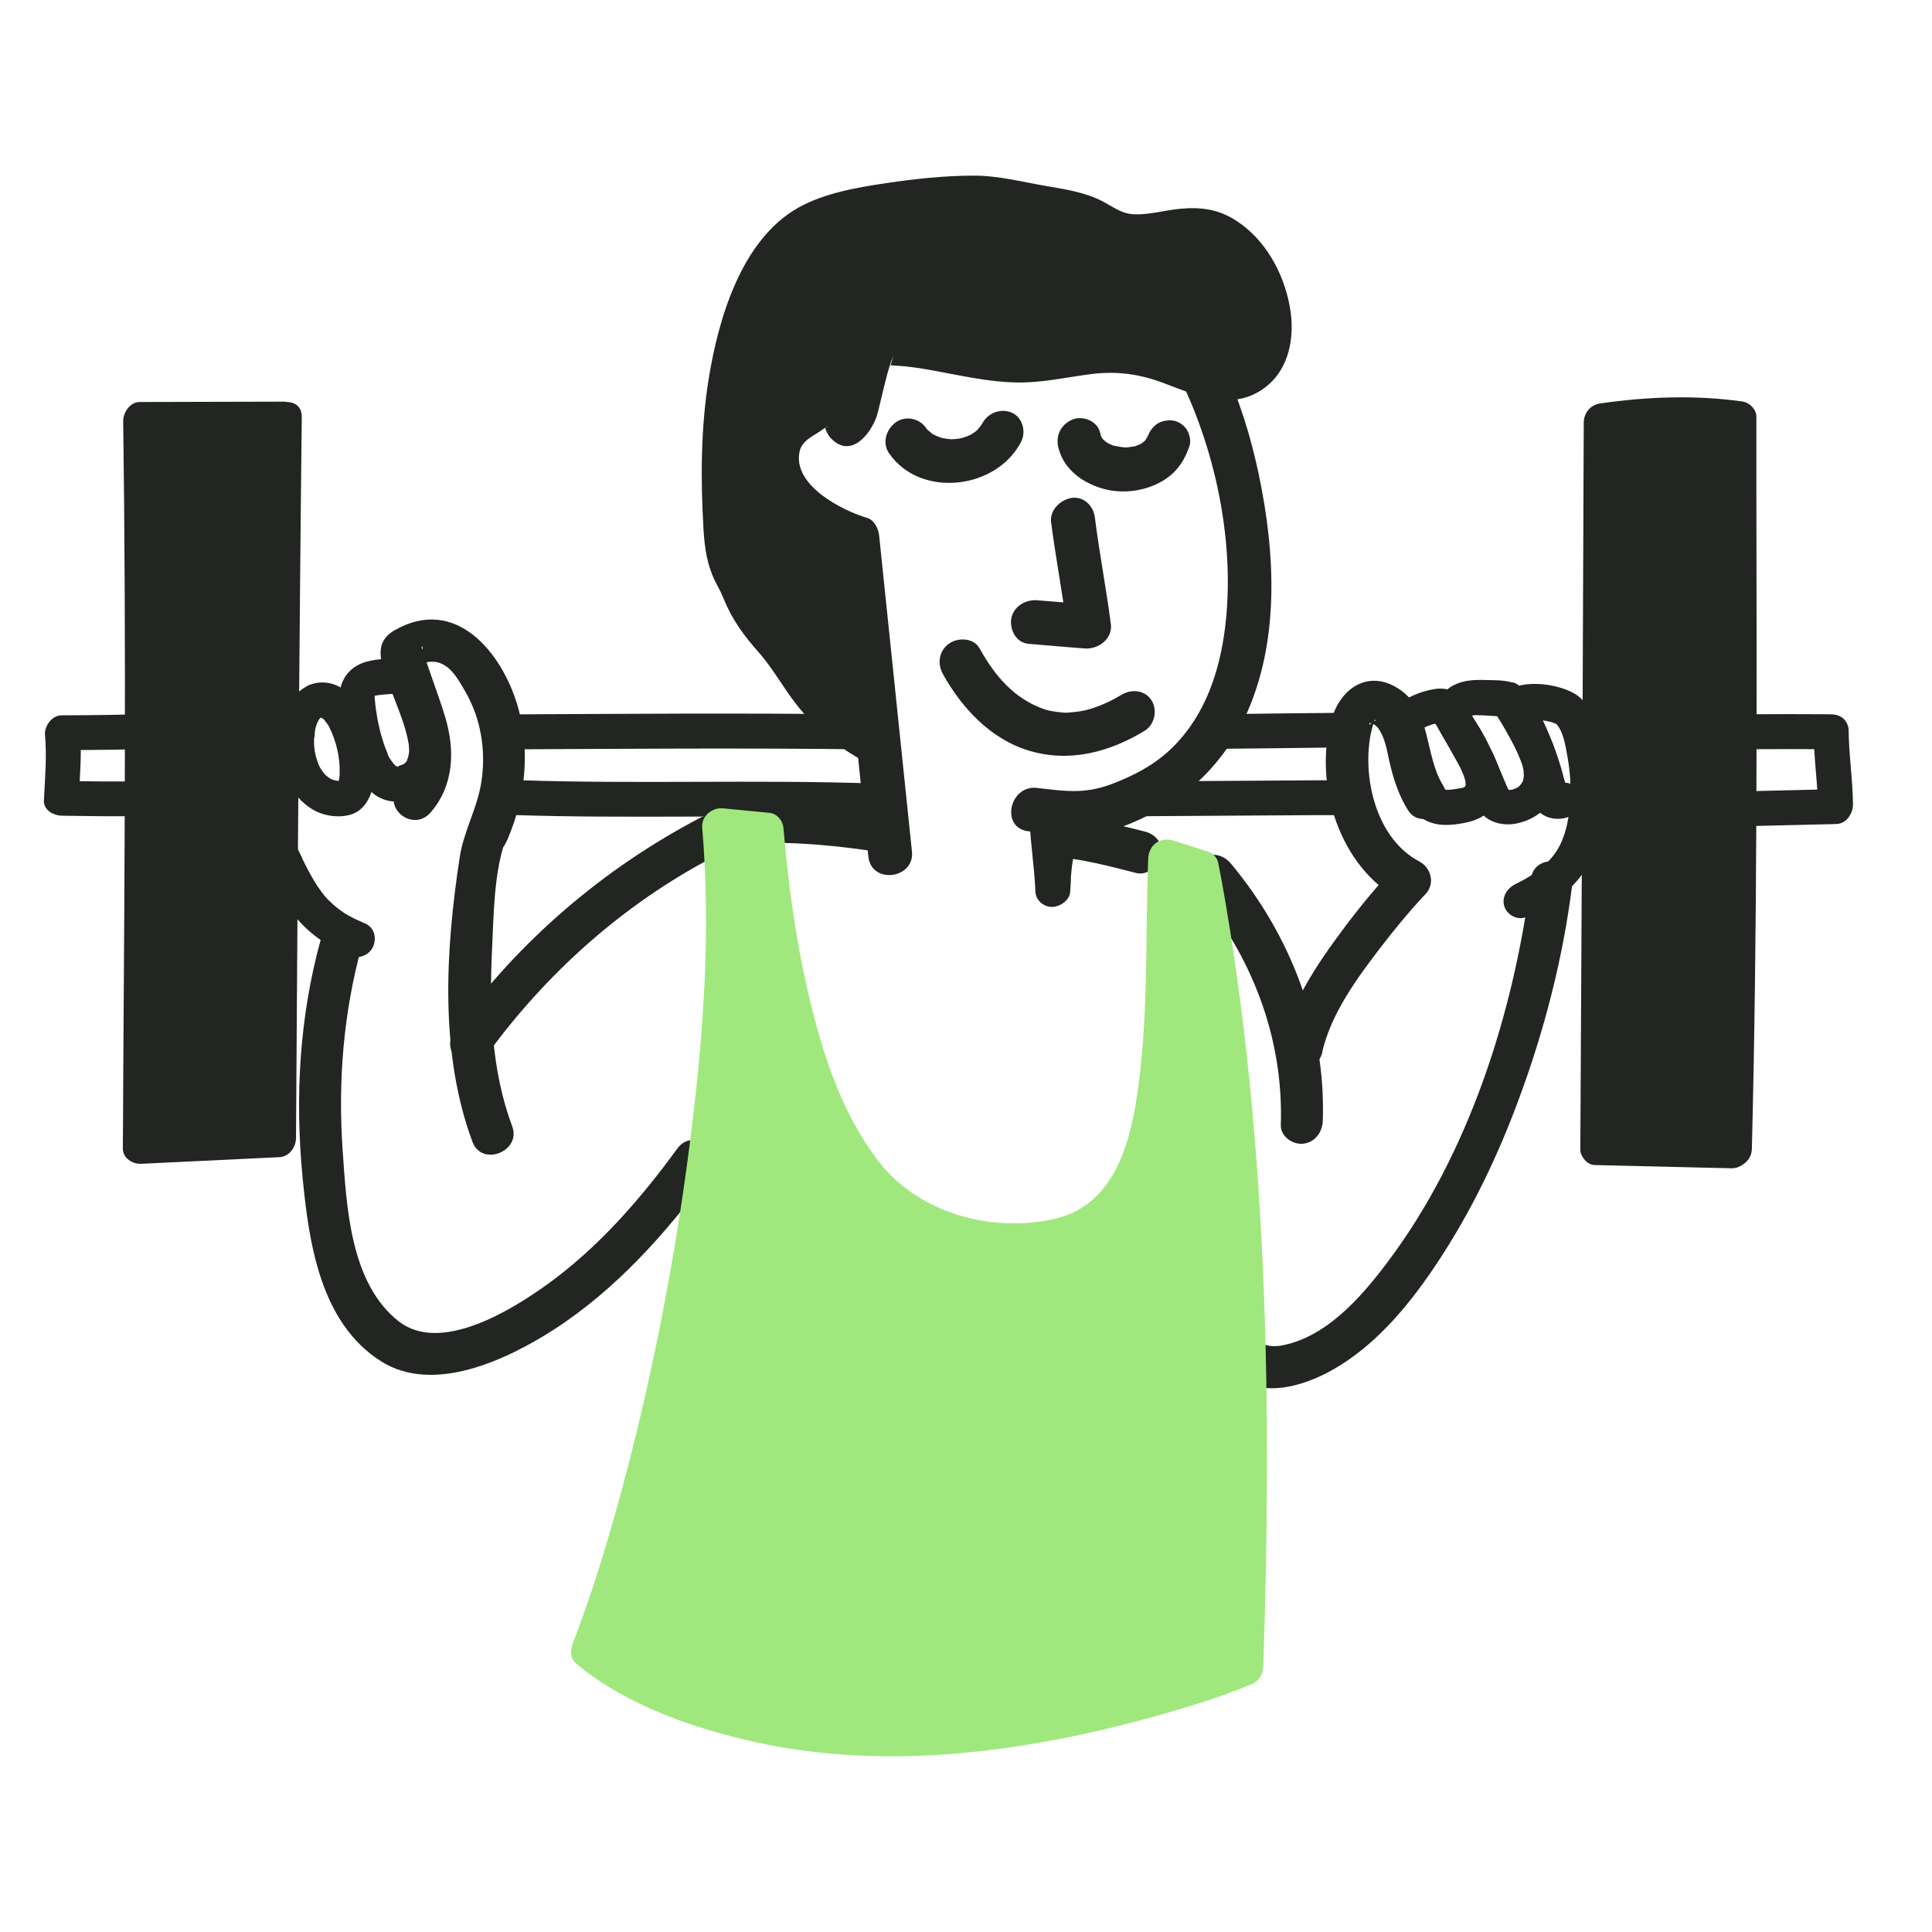 <svg width="220" height="220" viewBox="0 0 220 220" fill="none" xmlns="http://www.w3.org/2000/svg">
<g clip-path="url(#clip0_3257_45338)">
<path d="M55.417 120.154C62.189 110.827 70.971 102.969 81.211 97.601C82.36 97.009 83.181 95.845 82.729 94.498C82.36 93.376 80.862 92.518 79.713 93.131C68.694 98.907 59.131 107.112 51.826 117.174C51.087 118.195 50.985 119.664 52.031 120.542C52.996 121.338 54.658 121.195 55.397 120.154H55.417Z" fill="#222522"/>
<path d="M131.054 145.279C132.654 149.626 136.368 154.28 140.267 156.791C144.166 159.301 148.927 157.77 152.62 155.464C157.196 152.606 160.787 148.157 163.722 143.707C167.559 137.911 170.575 131.604 172.976 125.093C175.89 117.235 177.983 109.071 179.029 100.764C179.419 97.641 174.72 97.049 174.33 100.07C172.381 115.276 167.292 131.42 157.935 143.809C155.001 147.708 150.999 152.3 145.91 153.219C143.304 153.688 141.498 151.749 139.877 149.933C138.256 148.116 136.43 145.871 135.568 143.524C134.501 140.605 129.987 142.442 131.033 145.259L131.054 145.279Z" fill="#222522"/>
<path d="M36.518 107.01C34.097 115.766 33.584 124.95 34.446 133.972C35.164 141.442 36.436 150.606 43.392 155.015C49.405 158.811 57.757 154.811 63.071 151.402C70.089 146.871 75.835 140.462 80.718 133.788C82.565 131.278 78.995 128.257 77.127 130.788C72.921 136.564 68.14 142.054 62.312 146.259C58.29 149.157 50.185 154.199 45.403 150.464C39.884 146.137 39.473 137.462 39.022 131.053C38.468 123.175 39.104 115.317 41.197 107.704C42.038 104.662 37.319 104.091 36.498 107.01H36.518Z" fill="#222522"/>
<path d="M136.122 101.132C142.525 108.766 146.177 118.134 145.849 128.115C145.808 129.401 147.183 130.36 148.393 130.237C149.789 130.074 150.589 128.89 150.63 127.584C150.979 116.909 146.977 106.48 140.144 98.315C139.303 97.315 137.949 96.989 136.84 97.785C135.876 98.458 135.301 100.132 136.143 101.132H136.122Z" fill="#222522"/>
<path d="M119.234 93.212C119.378 97.417 119.747 97.09 119.891 101.295C120.219 96.539 119.953 94.947 126.068 91.6L119.234 93.212Z" fill="#222522"/>
<path d="M117.244 93.437C117.347 96.151 117.798 98.805 117.901 101.519C117.942 102.499 118.804 103.254 119.768 103.275C120.671 103.275 121.779 102.56 121.861 101.581C121.882 101.152 121.923 100.703 121.943 100.274C121.943 100.172 121.943 100.05 121.943 99.948C121.964 99.601 121.902 100.458 121.943 99.948C121.984 99.499 122.005 99.07 122.066 98.621C122.128 98.172 122.189 97.784 122.292 97.376C122.312 97.274 122.354 97.172 122.374 97.07C122.354 97.172 122.169 97.601 122.312 97.274C122.395 97.09 122.456 96.907 122.559 96.743C122.6 96.662 122.641 96.58 122.702 96.498C122.928 96.07 122.415 96.886 122.62 96.621C122.743 96.458 122.867 96.294 122.99 96.151C123.133 95.988 123.277 95.825 123.441 95.682C123.831 95.315 123.113 95.947 123.4 95.702C123.503 95.621 123.585 95.539 123.687 95.457C124.754 94.58 125.945 93.886 127.155 93.233C127.894 92.825 128.243 91.661 127.955 90.885C127.668 90.11 126.806 89.416 125.945 89.62C123.667 90.151 121.389 90.702 119.111 91.233C118.085 91.477 117.121 92.273 117.244 93.437C117.347 94.396 118.27 95.457 119.358 95.192C121.635 94.662 123.913 94.11 126.191 93.58L124.98 89.967C122.682 91.233 120.302 92.702 119.029 95.07C118.578 95.927 118.311 96.886 118.188 97.846C118.126 98.315 118.085 98.764 118.044 99.233C118.024 99.642 117.983 100.05 117.962 100.478C117.962 100.621 117.962 100.764 117.942 100.927C117.901 101.479 117.942 100.642 117.942 100.989L121.882 101.05C121.779 98.335 121.328 95.682 121.225 92.967C121.184 91.927 120.158 91.049 119.111 91.212C118.003 91.375 117.203 92.314 117.244 93.416V93.437Z" fill="#222522"/>
<path d="M88.804 95.988C89.974 95.988 91.554 96.07 92.908 96.172C94.18 96.274 95.473 96.396 96.745 96.559C98.017 96.723 99.331 96.886 100.624 97.11C101.67 97.294 102.799 96.457 102.963 95.416C103.127 94.375 102.491 93.355 101.383 93.151C97.156 92.416 92.826 92.008 88.537 92.008C87.491 92.008 86.567 93.232 86.67 94.212C86.793 95.376 87.675 95.968 88.784 95.968L88.804 95.988Z" fill="#222522"/>
<path d="M119.583 97.519C122.928 97.723 126.191 98.6 129.413 99.417C130.644 99.723 132.039 98.58 132.224 97.396C132.429 96.029 131.649 95.008 130.336 94.681C127.094 93.885 123.852 92.987 120.507 92.783C119.235 92.702 117.901 93.457 117.696 94.804C117.511 95.988 118.229 97.437 119.583 97.519Z" fill="#222522"/>
<path d="M32.373 47.717L16.019 47.758C16.388 73.25 15.977 130.543 15.977 130.543L31.716 129.787C31.716 129.787 32.045 73.026 32.373 47.717Z" fill="#222522"/>
<path d="M32.25 45.737C26.792 45.737 21.354 45.778 15.896 45.778C14.788 45.778 14.008 47.003 14.028 47.983C14.377 73.149 14.193 98.315 14.028 123.46C14.028 125.889 14.008 128.338 13.987 130.767C13.987 131.89 15.095 132.584 16.101 132.523L31.84 131.767C32.968 131.706 33.707 130.584 33.707 129.563C33.83 109.03 33.974 88.518 34.158 67.985C34.22 61.147 34.282 54.31 34.364 47.493C34.405 44.88 30.424 45.452 30.383 47.942C30.054 72.842 29.931 97.723 29.767 122.624C29.767 125.093 29.747 127.563 29.726 130.033L31.593 127.828C26.34 128.073 21.108 128.339 15.855 128.583L17.968 130.339C18.112 109.54 18.194 88.742 18.153 67.944C18.153 61.147 18.112 54.35 18.009 47.554L16.142 49.758C21.6 49.758 27.038 49.717 32.496 49.717C35.02 49.717 34.856 45.737 32.25 45.737Z" fill="#222522"/>
<path d="M197.498 131.053L181.923 130.686C182.128 99.988 182.313 47.901 182.313 47.901C187.135 47.166 193.168 46.941 197.99 47.676C197.99 47.676 198.175 104.478 197.498 131.032V131.053Z" fill="#222522"/>
<path d="M197.888 129.073C192.696 128.951 187.504 128.829 182.313 128.706L183.913 130.461C184.078 105.152 184.18 79.823 184.283 54.514C184.283 52.248 184.283 49.962 184.303 47.697L182.436 49.901C187.463 49.187 192.573 48.962 197.6 49.677L196 47.921C196.061 68.658 196.041 89.395 195.836 110.112C195.774 117.174 195.671 124.216 195.507 131.278C195.446 133.89 199.427 133.319 199.488 130.829C200.124 105.52 200.042 80.19 200.001 54.881C200.001 52.412 200.001 49.942 200.001 47.472C200.001 46.615 199.242 45.84 198.401 45.717C193.045 44.962 187.566 45.166 182.21 45.942C181.082 46.105 180.343 47.044 180.343 48.146C180.281 68.189 180.179 88.212 180.076 108.255C180.035 115.807 179.994 123.358 179.953 130.91C179.953 131.686 180.733 132.645 181.554 132.666C186.745 132.788 191.937 132.911 197.128 133.033C199.591 133.094 200.494 129.135 197.908 129.073H197.888Z" fill="#222522"/>
<path d="M56.997 85.334C70.869 85.273 84.72 85.15 98.591 85.334C101.115 85.375 100.951 81.395 98.345 81.354C84.474 81.17 70.623 81.293 56.751 81.354C54.227 81.354 54.391 85.334 56.997 85.334Z" fill="#222522"/>
<path d="M138.256 85.273C142.566 85.232 146.875 85.191 151.184 85.13C151.8 85.13 152.415 85.13 153.051 85.13C154.139 85.13 154.98 83.926 154.919 82.926C154.837 81.762 153.893 81.15 152.805 81.17C148.496 81.211 144.187 81.252 139.877 81.313C139.262 81.313 138.646 81.313 138.01 81.313C136.923 81.313 136.081 82.517 136.143 83.518C136.225 84.681 137.169 85.293 138.256 85.273Z" fill="#222522"/>
<path d="M49.016 92.539C51.704 89.457 51.827 85.436 50.698 81.66C50.227 80.089 49.652 78.538 49.118 76.986C48.872 76.272 48.626 75.578 48.38 74.864C48.298 74.598 48.236 74.292 48.113 74.047C47.826 73.476 48.318 73.312 48.01 74.353L46.41 76.252C47.867 75.558 49.303 74.843 50.76 75.843C51.704 76.476 52.402 77.742 52.956 78.701C54.761 81.783 55.356 85.457 54.823 88.988C54.371 92.008 52.833 94.56 52.361 97.54C50.739 108.072 50.021 119.869 53.797 130.013C54.885 132.932 59.378 131.074 58.332 128.278C55.931 121.849 55.705 114.787 56.034 108.01C56.218 104.275 56.239 99.805 57.388 96.193C57.244 96.621 57.388 96.376 57.573 96.029C57.798 95.601 57.983 95.152 58.147 94.703C58.66 93.376 59.071 92.008 59.337 90.621C59.994 87.233 59.912 83.701 58.947 80.395C57.142 74.231 51.827 67.781 44.912 71.782C42.183 73.353 43.66 76.109 44.481 78.415C45.63 81.701 48.154 86.436 45.445 89.519C43.373 91.886 46.964 94.866 49.036 92.519L49.016 92.539Z" fill="#222522"/>
<path d="M44.522 74.966C43.024 75.088 41.362 75.15 40.13 76.15C39.084 77.007 38.632 78.191 38.673 79.497C38.735 81.232 39.084 83.007 39.515 84.702C40.028 86.661 40.767 88.784 42.306 90.192C43.126 90.947 44.234 91.335 45.342 91.274C46.266 91.213 47.189 90.763 47.989 90.314C50.719 88.702 50.78 85.151 50.411 82.375C50.267 81.354 49.405 80.436 48.297 80.62C47.292 80.783 46.286 81.722 46.43 82.824C46.533 83.538 46.594 84.273 46.594 85.008C46.594 85.171 46.594 85.334 46.594 85.498C46.594 85.008 46.594 85.498 46.594 85.579C46.553 85.824 46.512 86.09 46.45 86.335C46.389 86.661 46.266 86.498 46.492 86.253C46.45 86.294 46.43 86.436 46.389 86.498C46.348 86.579 46.327 86.641 46.286 86.722C46.184 86.947 46.02 86.926 46.41 86.559C46.327 86.641 46.225 86.784 46.163 86.885C46.02 87.09 45.876 86.947 46.348 86.722C46.266 86.763 46.184 86.845 46.122 86.906C46.02 86.967 45.917 87.028 45.835 87.09C45.589 87.273 46.348 86.845 46.061 86.967C45.999 86.988 45.938 87.028 45.876 87.049C45.691 87.13 45.281 87.212 45.137 87.355C45.301 87.192 45.63 87.253 45.301 87.314C45.301 87.314 45.076 87.314 45.055 87.314C45.096 87.253 45.63 87.335 45.26 87.314C45.219 87.314 45.158 87.294 45.117 87.294C44.829 87.294 45.568 87.518 45.322 87.355C45.26 87.314 45.178 87.294 45.117 87.273C45.117 87.273 45.014 87.192 44.973 87.192C45.26 87.192 45.404 87.498 45.096 87.233C45.014 87.171 44.645 86.763 44.911 87.09C45.178 87.416 44.809 86.947 44.747 86.865C44.645 86.743 44.07 85.967 44.152 85.865C44.152 85.906 44.358 86.335 44.214 85.987C44.173 85.906 44.132 85.824 44.111 85.743C44.029 85.538 43.947 85.334 43.865 85.13C43.721 84.742 43.598 84.355 43.475 83.946C43.352 83.538 43.249 83.15 43.167 82.742C43.126 82.518 43.065 82.314 43.024 82.089C43.024 82.028 42.983 81.946 42.983 81.885C43.044 82.518 43.003 82.007 42.983 81.865C42.859 81.171 42.757 80.477 42.695 79.783C42.675 79.538 42.654 79.272 42.654 79.028C42.654 78.925 42.654 78.823 42.654 78.721C42.695 79.15 42.593 79.313 42.654 78.925C42.531 79.436 42.859 78.742 42.511 79.252C42.736 78.946 42.121 79.497 42.552 79.252C42.777 79.109 42.08 79.395 42.511 79.293C42.593 79.252 42.695 79.232 42.778 79.211C42.511 79.272 42.49 79.272 42.716 79.211C43.393 79.109 44.07 79.048 44.747 79.007C45.794 78.925 46.717 77.844 46.615 76.803C46.492 75.701 45.609 74.945 44.501 75.047L44.522 74.966Z" fill="#222522"/>
<path d="M35.206 78.027C32.559 79.211 31.759 82.314 31.841 84.967C31.923 87.784 33.092 90.682 35.596 92.172C36.847 92.927 38.653 93.192 40.049 92.723C41.382 92.274 42.101 91.008 42.429 89.743C43.024 87.416 42.552 84.62 41.731 82.395C41.239 81.069 40.541 79.722 39.453 78.762C38.284 77.742 36.663 77.415 35.206 78.007C34.241 78.395 33.544 79.558 33.934 80.599C34.324 81.64 35.432 82.171 36.458 81.742C36.499 81.742 36.724 81.681 36.745 81.64C36.683 81.742 36.191 81.722 36.56 81.701C36.642 81.701 37.032 81.701 36.601 81.701C36.211 81.701 36.54 81.722 36.642 81.722C36.95 81.722 36.191 81.518 36.458 81.66C36.519 81.701 36.601 81.722 36.663 81.742C36.929 81.865 36.827 81.987 36.519 81.64C36.581 81.701 36.683 81.763 36.745 81.803C36.827 81.865 36.889 81.926 36.971 82.007C37.258 82.252 36.827 81.824 36.847 81.865C36.971 82.048 37.135 82.232 37.258 82.416C37.381 82.579 37.484 82.763 37.566 82.946C37.586 83.007 37.627 83.048 37.648 83.11C37.791 83.375 37.545 82.906 37.545 82.906C37.586 83.028 37.648 83.13 37.709 83.252C37.914 83.722 38.099 84.232 38.243 84.722C38.304 84.967 38.366 85.212 38.428 85.457C38.448 85.579 38.468 85.681 38.51 85.804C38.551 85.947 38.51 86.09 38.468 85.6C38.468 85.681 38.489 85.763 38.51 85.845C38.592 86.334 38.653 86.845 38.674 87.335C38.674 87.559 38.674 87.784 38.674 88.028C38.674 88.131 38.674 88.233 38.674 88.335C38.674 88.62 38.674 88.069 38.674 88.069C38.674 88.131 38.674 88.212 38.674 88.273C38.653 88.478 38.633 88.661 38.592 88.865C38.592 88.947 38.551 89.029 38.53 89.11C38.428 89.58 38.694 88.743 38.592 88.967C38.53 89.09 38.448 89.253 38.386 89.396C38.345 89.539 38.756 88.865 38.551 89.151C38.468 89.233 38.243 89.478 38.571 89.151C38.9 88.825 38.694 89.049 38.571 89.11C38.489 89.151 39.146 88.845 38.838 88.967C38.612 89.049 39.433 88.886 39.084 88.906C38.941 88.906 38.797 88.906 38.633 88.927C39.105 88.967 38.366 88.947 38.633 88.927C38.51 88.927 38.407 88.906 38.284 88.886C38.202 88.886 37.73 88.743 38.099 88.865C38.468 88.988 38.038 88.845 37.935 88.804C37.812 88.763 37.709 88.702 37.607 88.661C37.566 88.641 37.525 88.62 37.484 88.6C37.217 88.478 37.689 88.722 37.689 88.743C37.525 88.58 37.299 88.457 37.114 88.294C37.032 88.212 36.95 88.11 36.847 88.028C36.847 88.028 37.176 88.457 37.012 88.212C36.991 88.171 36.95 88.131 36.929 88.11C36.765 87.906 36.622 87.681 36.478 87.457C36.416 87.355 36.376 87.253 36.314 87.171C36.191 86.967 36.499 87.579 36.416 87.375C36.416 87.335 36.376 87.294 36.355 87.253C36.252 87.008 36.17 86.763 36.088 86.518C36.006 86.273 35.945 86.008 35.883 85.743C35.801 85.436 35.965 86.232 35.883 85.804C35.862 85.661 35.842 85.518 35.822 85.355C35.78 85.069 35.76 84.804 35.76 84.518C35.76 84.375 35.76 84.232 35.76 84.069C35.76 84.008 35.76 83.946 35.76 83.865C35.76 83.599 35.76 84.049 35.76 84.089C35.862 83.885 35.822 83.497 35.862 83.252C35.904 83.007 35.965 82.763 36.027 82.518C36.129 82.15 35.822 83.007 36.027 82.579C36.068 82.457 36.109 82.354 36.17 82.232C36.232 82.109 36.273 82.028 36.334 81.905C36.54 81.518 36.047 82.252 36.232 82.048C36.314 81.967 36.355 81.865 36.437 81.783C36.642 81.538 36.765 81.64 36.314 81.885C36.396 81.844 36.458 81.763 36.54 81.722C36.868 81.456 36.047 81.946 36.416 81.783C37.361 81.354 38.099 80.252 37.689 79.191C37.319 78.231 36.191 77.599 35.165 78.048L35.206 78.027Z" fill="#222522"/>
<path d="M150.569 119.767C151.575 115.44 154.447 111.501 157.115 108.01C158.757 105.867 160.501 103.745 162.348 101.785C163.456 100.601 162.943 98.785 161.609 98.091C156.766 95.54 155.125 88.702 156.068 83.681C156.171 83.171 156.274 82.803 156.335 82.579C156.397 82.395 156.499 82.252 156.561 82.069C156.52 82.191 156.417 81.967 156.622 81.987C156.869 82.007 156.192 82.212 156.13 82.334C155.802 82.865 155.822 81.987 156.417 82.457C156.746 82.701 156.889 82.803 157.115 83.191C157.854 84.375 158.018 86.028 158.367 87.355C158.798 89.07 159.372 90.723 160.316 92.233C161.937 94.825 165.898 91.947 164.317 89.416C162.224 86.069 163.004 81.028 159.454 78.558C155.904 76.088 152.642 78.354 151.636 81.885C149.523 89.253 152.518 98.826 159.516 102.5L158.777 98.805C156.705 101.01 154.755 103.377 152.949 105.806C149.974 109.786 147.019 114.195 145.891 119.093C145.172 122.175 149.892 122.747 150.59 119.787L150.569 119.767Z" fill="#222522"/>
<path d="M161.116 83.538C161.321 83.374 161.526 83.232 161.731 83.089C161.813 83.028 161.896 82.987 161.978 82.946C162.244 82.762 161.731 83.048 162.019 82.925C162.45 82.721 162.901 82.538 163.352 82.415C163.045 82.497 163.681 82.374 163.763 82.354C163.968 82.334 163.865 82.354 163.845 82.354C163.845 82.395 163.27 82.048 163.229 82.068C163.168 82.068 163.168 81.946 163.27 82.129C163.332 82.231 163.393 82.313 163.455 82.415C163.599 82.66 163.763 82.925 163.906 83.191C164.481 84.191 165.056 85.191 165.61 86.191C165.856 86.62 166.102 87.048 166.328 87.497C166.348 87.538 166.513 87.865 166.41 87.661C166.328 87.457 166.43 87.742 166.451 87.763C166.554 88.008 166.656 88.253 166.738 88.498C166.8 88.681 166.861 88.885 166.902 89.089C166.82 88.722 166.882 89.232 166.902 89.334C166.964 89.6 166.964 89.049 166.902 89.314C166.902 89.375 166.861 89.477 166.861 89.538C166.861 89.232 166.964 89.334 166.861 89.498C166.636 89.845 167.046 89.314 166.861 89.518C166.656 89.743 167.149 89.355 166.882 89.518C166.82 89.559 166.738 89.62 166.677 89.661C166.964 89.457 166.779 89.62 166.677 89.661C166.574 89.702 166.451 89.743 166.348 89.763C166.677 89.661 166.266 89.763 166.143 89.783C166.061 89.783 165.979 89.804 165.897 89.824C165.548 89.885 165.199 89.926 164.83 89.947C164.461 89.967 164.83 89.906 164.994 89.947C164.891 89.926 164.768 89.947 164.686 89.926C164.604 89.906 164.502 89.885 164.399 89.885C164.05 89.845 164.85 90.09 164.44 89.885C164.337 89.845 164.214 89.783 164.112 89.743C163.865 89.641 164.502 90.049 164.153 89.743C164.03 89.641 163.927 89.518 163.804 89.436C163.66 89.334 163.948 89.6 163.968 89.62C163.927 89.538 163.824 89.457 163.783 89.396C163.66 89.232 163.558 89.069 163.455 88.906C163.373 88.783 163.147 88.314 163.332 88.702C163.106 88.191 162.922 87.681 162.757 87.15C162.45 86.15 161.198 85.599 160.233 86.007C159.207 86.436 158.633 87.518 158.961 88.6C159.556 90.559 160.582 92.641 162.552 93.519C163.722 94.049 164.973 93.988 166.205 93.804C167.538 93.6 168.77 93.233 169.714 92.233C170.658 91.233 171.068 89.722 170.842 88.334C170.616 86.946 170.021 85.763 169.344 84.558C168.667 83.354 168.01 82.15 167.313 80.966C166.923 80.293 166.574 79.558 165.958 79.047C165.199 78.435 164.214 78.313 163.291 78.476C161.711 78.741 160.213 79.394 158.961 80.374C158.161 81.007 157.709 82.272 158.387 83.17C159.002 84.007 160.274 84.293 161.136 83.619L161.116 83.538Z" fill="#222522"/>
<path d="M170.391 81.313C170.391 81.313 169.981 80.782 170.124 81.027C170.165 81.089 170.206 81.129 170.227 81.17C170.329 81.313 170.432 81.476 170.535 81.64C170.822 82.089 171.109 82.558 171.376 83.028C171.704 83.599 172.033 84.191 172.34 84.783C172.422 84.926 172.484 85.089 172.566 85.232C172.669 85.436 172.505 85.109 172.505 85.109C172.546 85.191 172.587 85.273 172.628 85.375C172.771 85.661 172.894 85.946 173.018 86.252C173.12 86.497 173.223 86.742 173.305 86.987C173.346 87.11 173.387 87.232 173.407 87.355C173.469 87.538 173.489 87.947 173.469 87.538C173.489 87.824 173.51 88.13 173.531 88.416C173.572 88.681 173.592 88.028 173.531 88.273C173.531 88.334 173.531 88.396 173.51 88.457C173.489 88.62 173.448 88.763 173.428 88.906C173.387 89.232 173.633 88.477 173.428 88.885C173.387 88.987 173.346 89.09 173.284 89.171C173.079 89.539 173.161 89.212 173.346 89.11C173.243 89.171 173.182 89.335 173.1 89.416C173.038 89.477 172.73 89.784 173.018 89.518C173.305 89.253 173.018 89.498 172.956 89.559C172.874 89.62 172.771 89.681 172.689 89.743C172.32 90.008 173.018 89.62 172.751 89.722C172.566 89.784 172.361 89.845 172.197 89.926C172.135 89.967 172.689 89.845 172.299 89.906C172.176 89.906 172.074 89.947 171.95 89.947C171.868 89.947 171.479 89.947 171.868 89.947C172.238 89.947 171.93 89.947 171.848 89.947C171.766 89.947 171.663 89.906 171.581 89.906C171.52 89.906 171.314 89.845 171.684 89.947C172.176 90.069 171.725 89.947 171.725 89.947C171.684 89.967 171.253 89.681 171.704 89.947C172.053 90.171 171.786 90.008 171.725 89.947C171.479 89.661 172.053 90.335 171.868 90.11C171.622 89.824 171.971 90.11 171.909 90.273C171.95 90.171 171.684 89.763 171.643 89.661C171.54 89.436 171.458 89.212 171.355 88.987C171.171 88.538 170.986 88.11 170.801 87.661C170.186 86.212 169.55 84.742 168.77 83.375C168.421 82.742 168.011 82.15 167.621 81.538C167.58 81.456 167.518 81.374 167.477 81.293C167.354 81.089 167.498 81.334 167.518 81.374C167.498 81.293 167.457 81.191 167.416 81.089C167.457 81.007 167.334 80.885 167.416 81.089C167.436 81.293 167.416 81.109 167.416 81.089C167.416 81.558 167.375 81.395 167.416 81.252C167.416 81.191 167.457 80.987 167.395 81.293C167.334 81.476 167.334 81.497 167.395 81.354L167.21 81.64C167.21 81.64 167.272 81.558 167.313 81.517C167.395 81.436 167.354 81.456 167.21 81.599C167.046 81.742 167.046 81.742 167.169 81.64L167.292 81.558C167.416 81.415 166.923 81.701 167.108 81.64C167.251 81.599 167.375 81.538 167.518 81.476C167.908 81.334 167.128 81.517 167.539 81.476C167.662 81.476 167.826 81.476 167.949 81.436C168.175 81.374 167.395 81.436 167.641 81.436C167.785 81.436 167.949 81.436 168.093 81.436C168.688 81.436 169.262 81.476 169.857 81.517C170.124 81.517 170.391 81.558 170.658 81.579C170.76 81.579 170.863 81.619 170.986 81.619C171.007 81.619 171.048 81.64 171.089 81.619C170.842 81.64 170.514 81.395 170.35 81.272C171.212 81.885 172.484 81.844 173.161 80.946C173.777 80.15 173.9 78.803 172.997 78.129C171.951 77.374 170.412 77.476 169.18 77.435C167.867 77.394 166.677 77.435 165.487 78.047C164.522 78.558 163.784 79.435 163.537 80.497C163.291 81.558 163.64 82.701 164.194 83.66C164.625 84.395 165.138 85.089 165.548 85.844C165.651 86.008 165.733 86.191 165.815 86.355C165.897 86.497 166.061 86.844 165.897 86.497C166.102 86.926 166.287 87.334 166.472 87.763C166.862 88.641 167.231 89.539 167.621 90.437C168.011 91.335 168.298 92.274 169.037 92.947C169.981 93.784 171.417 94.029 172.648 93.784C174.085 93.498 175.48 92.743 176.342 91.539C177.47 89.967 177.696 88.151 177.306 86.293C176.937 84.579 176.013 82.966 175.172 81.456C174.536 80.313 173.9 79.048 172.997 78.109C172.258 77.333 170.781 77.66 170.186 78.435C169.468 79.354 169.57 80.436 170.35 81.252L170.391 81.313Z" fill="#222522"/>
<path d="M29.767 97.458C30.855 99.662 31.82 102.009 33.317 103.989C35 106.214 37.257 107.765 39.822 108.847C40.807 109.255 42.059 108.786 42.49 107.785C42.921 106.785 42.613 105.602 41.566 105.152C40.93 104.887 40.315 104.601 39.72 104.275C39.576 104.193 39.432 104.112 39.289 104.03C39.166 103.948 39.207 103.989 39.432 104.112C39.35 104.071 39.268 104.01 39.207 103.969C38.981 103.826 38.776 103.663 38.55 103.499C38.119 103.173 37.709 102.805 37.319 102.417C37.237 102.336 37.155 102.213 37.073 102.152C37.504 102.458 37.196 102.295 37.073 102.152C36.908 101.948 36.744 101.744 36.601 101.54C35.965 100.703 35.452 99.784 34.959 98.846C34.836 98.621 34.733 98.397 34.61 98.152C34.774 98.499 34.425 97.764 34.61 98.152C34.528 97.988 34.446 97.825 34.385 97.662C34.118 97.111 33.851 96.56 33.584 96.009C33.338 95.519 33.092 95.131 32.558 94.886C32.127 94.702 31.512 94.662 31.06 94.866C30.178 95.233 29.296 96.458 29.788 97.458H29.767Z" fill="#222522"/>
<path d="M173.838 104.438C176.896 102.989 179.646 100.968 181.185 97.906C182.457 95.396 182.765 92.457 182.806 89.681C182.826 87.538 182.457 85.395 181.944 83.313C181.533 81.639 180.774 79.802 179.194 78.925C177.142 77.802 173.49 77.374 171.458 78.7C170.514 79.312 170.35 80.558 170.884 81.496C171.827 83.129 172.566 84.864 173.243 86.64C173.818 88.212 174.085 89.844 174.598 91.395C175.152 93.069 177.142 93.6 178.661 93.008C181.041 92.11 179.892 88.334 177.409 89.273C177.676 89.191 177.881 89.273 178.025 89.558C178.353 89.967 178.435 89.946 178.271 89.457C178.271 89.171 178.127 88.783 178.045 88.497C177.881 87.803 177.676 87.109 177.45 86.436C177.06 85.252 176.609 84.088 176.096 82.925C175.521 81.639 174.926 80.353 174.208 79.129L173.633 81.925C173.243 82.19 173.715 82.007 173.449 82.007C173.654 82.007 173.88 81.945 174.105 81.925C174.516 81.905 174.947 81.925 175.377 81.986C175.767 82.027 176.362 82.15 176.609 82.211C176.793 82.272 177.019 82.354 177.204 82.435C177.409 82.558 177.347 82.578 177.183 82.394C178.066 83.333 178.271 85.007 178.496 86.211C178.784 87.824 178.907 89.457 178.804 91.089C178.702 92.865 178.414 94.702 177.614 96.274C176.588 98.274 174.639 99.682 172.587 100.662C171.622 101.131 170.945 102.172 171.315 103.254C171.643 104.213 172.853 104.866 173.838 104.397V104.438Z" fill="#222522"/>
<path d="M58.413 92.805C71.833 93.254 85.253 92.723 98.653 93.172C101.115 93.254 102.018 89.294 99.432 89.212C86.012 88.763 72.592 89.294 59.193 88.845C56.73 88.763 55.828 92.723 58.413 92.805Z" fill="#222522"/>
<path d="M16.984 88.926C13.619 89.049 10.233 88.967 6.868 88.926L8.981 90.681C9.104 88.212 9.33 85.66 9.104 83.211L7.237 85.415C11.013 85.395 14.809 85.395 18.564 85.191C19.61 85.13 20.534 84.007 20.431 82.987C20.308 81.864 19.426 81.17 18.318 81.231C14.542 81.415 10.766 81.435 6.991 81.456C5.924 81.456 5.041 82.68 5.123 83.66C5.349 86.13 5.123 88.661 5 91.13C4.939 92.294 6.149 92.886 7.114 92.886C10.479 92.927 13.865 93.008 17.23 92.886C18.277 92.845 19.2 91.702 19.098 90.681C18.974 89.538 18.092 88.885 16.984 88.926Z" fill="#222522"/>
<path d="M129.638 92.947C136.225 92.906 142.792 92.865 149.378 92.824H152.21C153.298 92.804 154.139 91.6 154.078 90.6C153.995 89.436 153.052 88.824 151.964 88.844C145.377 88.885 138.811 88.926 132.224 88.967H129.392C128.304 88.987 127.463 90.191 127.525 91.192C127.607 92.355 128.551 92.967 129.638 92.947Z" fill="#222522"/>
<path d="M199.139 85.314C202.299 85.293 205.48 85.293 208.64 85.314L206.527 83.558C206.547 86.395 206.999 89.233 207.019 92.07L208.886 89.865C205.747 89.947 202.587 90.008 199.447 90.09C198.996 90.09 198.544 90.11 198.093 90.131C197.046 90.151 196.123 91.335 196.226 92.335C196.349 93.478 197.231 94.131 198.339 94.09C201.479 94.009 204.639 93.947 207.778 93.866C208.23 93.866 208.681 93.845 209.133 93.825C210.261 93.805 211 92.621 211 91.621C210.979 88.784 210.528 85.946 210.507 83.109C210.507 82.64 210.2 82.048 209.83 81.762C209.379 81.415 208.948 81.354 208.394 81.334C205.234 81.313 202.053 81.313 198.893 81.334C197.847 81.334 196.923 82.558 197.026 83.538C197.149 84.701 198.031 85.314 199.139 85.293V85.314Z" fill="#222522"/>
<path d="M67.053 187.958C76.04 164.772 84.413 120.706 82.012 94.009L87.285 94.519C87.757 100.009 90.528 135.932 107.846 140.034C134.912 146.464 131.691 124.482 132.778 97.56C134.604 98.111 134.994 98.295 136.821 98.846C136.821 98.846 143.9 131.054 141.91 189.938C141.91 189.938 122.682 197.959 101.054 197.959C79.426 197.959 67.073 187.958 67.073 187.958H67.053Z" fill="#A0E87D"/>
<path d="M68.838 188.734C73.147 177.549 76.143 165.833 78.564 154.117C81.314 140.912 83.284 127.502 84.084 114.052C84.495 107.296 84.577 100.52 83.982 93.784L81.601 95.988L86.875 96.499L85.275 94.743C85.767 100.581 86.526 106.377 87.737 112.092C89.399 119.991 91.861 128.462 96.971 134.911C102.08 141.361 110.535 143.994 118.763 143.014C126.273 142.137 130.644 136.769 132.491 129.809C135.241 119.399 134.297 107.99 134.707 97.335L131.834 99.397C133.189 99.826 134.522 100.275 135.877 100.683L134.851 99.56C134.912 99.866 135.015 100.173 135.035 100.458C135.076 100.948 134.994 100.213 135.056 100.581C135.097 100.785 135.138 100.989 135.159 101.173C135.261 101.744 135.364 102.316 135.466 102.887C136.082 106.5 136.595 110.112 137.067 113.746C138.791 127.502 139.652 141.361 140.022 155.22C140.33 166.854 140.227 178.508 139.858 190.142L141.232 188.06C132.696 191.612 123.36 193.795 114.228 195.02C100.829 196.837 86.875 196.183 74.563 190.162C72.408 189.101 70.213 187.938 68.346 186.386C66.478 184.835 63.77 187.897 65.698 189.509C71.341 194.204 79.118 196.857 86.157 198.408C101.177 201.694 117.142 199.47 131.773 195.367C135.384 194.347 139.016 193.244 142.484 191.795C143.387 191.428 143.818 190.632 143.859 189.713C144.803 160.935 144.413 131.605 139.611 103.132C139.324 101.458 139.037 99.785 138.688 98.132C138.606 97.703 138.072 97.131 137.662 97.009C136.308 96.58 134.974 96.131 133.62 95.723C132.101 95.254 130.808 96.213 130.747 97.785C130.398 106.928 130.829 116.236 129.392 125.298C128.469 131.115 126.417 137.422 119.933 138.83C112.71 140.402 104.502 138.075 100.008 132.197C95.514 126.318 93.359 118.991 91.779 111.949C90.487 106.153 89.727 100.234 89.214 94.315C89.153 93.478 88.496 92.641 87.614 92.559L82.34 92.049C81.088 91.927 79.857 92.927 79.96 94.254C81.006 106.398 80.042 118.685 78.482 130.727C76.8 143.708 74.296 156.608 70.91 169.242C69.289 175.304 67.463 181.325 65.206 187.182C64.262 189.632 67.853 191.162 68.797 188.754L68.838 188.734Z" fill="#A0E87D"/>
<path d="M119.686 59.453C120.219 63.535 120.999 67.577 121.512 71.638L124.488 68.883C122.354 68.699 120.219 68.516 118.085 68.352C116.772 68.25 115.356 69.087 115.151 70.475C114.966 71.72 115.705 73.19 117.121 73.312C119.255 73.496 121.389 73.68 123.523 73.843C125.042 73.965 126.704 72.761 126.499 71.087C125.965 67.005 125.185 62.964 124.672 58.902C124.508 57.616 123.421 56.494 122.025 56.698C120.753 56.902 119.522 58.086 119.686 59.453Z" fill="#222522"/>
<path d="M127.648 79.15C126.273 79.987 124.467 80.762 123.051 80.987C122.641 81.048 122.21 81.109 121.779 81.13C121.184 81.171 121.512 81.171 120.938 81.13C120.527 81.089 120.137 81.048 119.727 80.966C119.481 80.926 119.255 80.864 119.009 80.803C119.337 80.885 118.927 80.783 118.804 80.722C115.52 79.538 113.345 77.068 111.539 73.823C110.883 72.639 109.118 72.557 108.092 73.272C106.922 74.088 106.697 75.558 107.374 76.762C109.508 80.599 112.771 84.13 117.1 85.457C121.738 86.885 126.355 85.661 130.377 83.191C131.505 82.497 131.834 80.783 131.095 79.701C130.295 78.517 128.776 78.456 127.648 79.15Z" fill="#222522"/>
<path d="M130.562 50.004C130.87 49.065 130.541 49.942 130.418 50.187C130.254 50.555 130.89 49.575 130.521 50.004C130.439 50.106 130.357 50.208 130.275 50.289C130.069 50.514 129.782 50.555 130.439 50.147C130.357 50.187 130.295 50.269 130.213 50.33C130.111 50.412 130.008 50.473 129.905 50.555C129.659 50.697 129.331 50.738 130.07 50.473C129.823 50.555 129.598 50.697 129.351 50.779C129.249 50.82 129.167 50.84 129.064 50.861C128.51 51.044 129.598 50.779 129.208 50.82C128.941 50.861 128.674 50.902 128.407 50.943C128.264 50.943 128.141 50.943 127.997 50.963C127.463 50.983 128.366 50.983 128.182 50.963C127.648 50.922 127.156 50.8 126.643 50.718C127.422 50.84 127.012 50.82 126.786 50.738C126.704 50.697 126.602 50.677 126.52 50.636C126.273 50.534 126.068 50.391 125.842 50.289C126.581 50.636 126.212 50.534 126.007 50.371C125.904 50.289 125.801 50.208 125.719 50.126C125.658 50.065 125.596 50.004 125.514 49.942C125.227 49.697 125.966 50.534 125.637 50.085C125.576 49.983 125.494 49.881 125.432 49.779C125.268 49.514 125.329 49.289 125.494 49.942C125.432 49.697 125.309 49.453 125.247 49.208C124.94 47.922 123.257 47.289 122.108 47.779C120.774 48.35 120.179 49.636 120.528 51.004C121.164 53.555 123.442 55.106 125.863 55.718C128.161 56.29 130.829 55.841 132.778 54.514C134.153 53.575 134.974 52.269 135.466 50.718C135.651 50.167 135.425 49.35 135.117 48.881C134.769 48.371 134.132 47.942 133.517 47.881C132.901 47.82 132.183 47.942 131.67 48.33C131.095 48.779 130.808 49.31 130.583 49.983L130.562 50.004Z" fill="#222522"/>
<path d="M111.806 48.268C111.745 48.37 111.683 48.472 111.642 48.595C111.417 49.003 112.032 48.085 111.745 48.411C111.581 48.615 111.417 48.799 111.252 49.003C110.904 49.411 111.622 48.697 111.417 48.86C111.314 48.922 111.232 49.003 111.15 49.085C110.965 49.228 110.76 49.35 110.555 49.493C110.103 49.779 110.965 49.309 110.719 49.411C110.596 49.472 110.473 49.534 110.329 49.595C110.103 49.697 109.878 49.779 109.652 49.84C109.467 49.901 109.057 49.922 109.816 49.819C109.693 49.819 109.57 49.881 109.447 49.901C109.2 49.942 108.954 49.983 108.728 50.003C108.605 50.003 108.482 50.003 108.359 50.024C108.133 50.024 107.826 49.942 108.503 50.024C108.256 49.983 108.01 50.003 107.784 49.962C107.559 49.922 107.313 49.881 107.066 49.819C106.615 49.738 107.62 50.003 107.21 49.86C107.107 49.819 106.984 49.779 106.882 49.738C106.656 49.656 106.451 49.554 106.245 49.452C105.856 49.248 106.245 49.452 106.389 49.554C106.307 49.472 106.184 49.432 106.102 49.35C105.897 49.187 105.732 49.023 105.527 48.86C105.322 48.697 105.958 49.411 105.65 49.003C105.568 48.901 105.486 48.779 105.404 48.676C104.645 47.595 103.024 47.309 101.957 48.126C100.89 48.942 100.438 50.452 101.239 51.616C104.83 56.82 113.571 55.718 116.3 50.248C116.875 49.105 116.403 47.452 115.151 46.962C113.899 46.472 112.443 47.044 111.827 48.268H111.806Z" fill="#222522"/>
<path d="M134.522 43.411C138.565 51.82 140.637 62.127 139.509 71.414C138.893 76.415 137.251 81.395 133.599 85.028C131.608 87.028 129.126 88.334 126.499 89.314C123.483 90.437 121.246 90.09 118.086 89.722C114.926 89.355 113.879 94.294 117.121 94.662C119.522 94.927 122.026 95.519 124.468 95.07C127.217 94.559 129.946 93.355 132.368 91.988C136.492 89.641 139.734 85.987 141.745 81.721C145.767 73.149 145.234 63.005 143.325 53.963C142.422 49.718 141.15 45.513 139.262 41.615C137.867 38.716 133.188 40.615 134.522 43.411Z" fill="#222522"/>
<path d="M98.735 84.007C95.308 82.13 92.682 79.109 90.733 75.802C88.783 72.496 86.177 71.23 84.864 67.659C83.14 62.944 82.422 66.291 82.422 52.473C82.422 38.655 87.039 28.715 91.861 25.899C96.683 23.082 111.663 22.041 113.551 22.674C115.91 23.47 121.8 23.858 124.016 25.001C128.674 27.409 127.463 27.042 132.983 26.491C134.317 26.348 135.671 26.042 136.984 26.246C138.298 26.45 139.467 27.184 140.452 28.021C144.618 31.532 146.793 40.41 141.807 42.676C138.134 44.37 133.742 40.37 128.325 39.921C124.611 39.614 120.979 40.9 117.265 41.064C111.458 41.309 105.794 38.798 100.007 39.104C99.105 39.145 97.176 51.616 96.232 47.35C95.473 43.982 88.701 48.228 88.639 51.391C88.537 56.8 93.852 60.209 97.689 61.229L101.423 97.213" fill="#222522"/>
<path d="M99.844 81.701C95.37 79.109 93.462 74.578 90.158 70.883C88.229 68.72 87.306 66.454 85.993 63.964C85.541 63.127 85.746 63.781 85.48 62.862C85.274 62.107 85.192 61.495 85.131 60.535C84.782 56.025 84.741 51.33 85.192 46.84C85.644 42.349 86.588 37.961 88.496 33.92C89.604 31.552 91.123 28.96 93.544 27.756C96.396 26.348 99.926 25.96 103.045 25.552C105.917 25.184 108.934 24.797 111.827 24.96C114.515 25.103 117.593 25.939 120.343 26.511C123.277 27.103 125.637 29.287 128.674 29.348C130.418 29.368 132.204 29.062 133.907 28.858C136.451 28.552 138.277 29.042 139.878 31.144C141.314 33.002 143.674 38.084 141.314 40.104C140.083 41.166 138.072 40.268 136.779 39.798C134.666 39.023 132.593 38.124 130.377 37.675C124.919 36.573 119.563 39.043 114.084 38.431C111.643 38.165 109.262 37.573 106.841 37.165C104.707 36.798 101.28 35.92 99.166 36.777C97.053 37.635 96.725 40.492 96.232 42.39C95.904 43.615 95.575 44.819 95.206 46.044C94.837 47.268 94.57 46.534 96.786 46.574C98.592 46.615 99.105 46.962 98.058 45.35C96.047 42.227 91.718 43.982 89.46 45.819C81.766 52.106 89.112 61.372 96.54 63.556L95.144 61.535C96.396 73.537 97.627 85.518 98.879 97.519C99.207 100.764 104.173 100.07 103.845 96.968C102.593 84.966 101.362 72.986 100.11 60.984C100.028 60.188 99.556 59.209 98.715 58.964C95.883 58.127 90.179 55.228 91.061 51.371C91.369 50.044 92.867 49.554 93.79 48.82C94.652 48.146 94.118 49.105 93.79 48.269C94.016 48.86 94.159 49.432 94.611 49.901C96.868 52.269 99.125 49.473 99.844 47.37C100.131 46.534 101.342 40.553 101.855 40.492C101.588 40.513 101.444 42.002 101.28 41.574C101.28 41.594 102.86 41.696 103.106 41.717C104.625 41.88 106.143 42.166 107.641 42.452C110.35 42.962 113.038 43.513 115.808 43.554C118.578 43.594 121.123 43.023 123.811 42.656C126.909 42.207 129.556 42.513 132.491 43.615C136.123 44.982 140.186 46.819 143.797 44.309C146.834 42.207 147.491 38.349 146.875 34.941C146.178 31.083 144.105 27.287 140.76 25.123C138.749 23.817 136.718 23.551 134.358 23.776C132.593 23.939 130.521 24.572 128.756 24.368C127.422 24.205 126.232 23.204 125.042 22.674C123.216 21.857 121.205 21.531 119.255 21.204C116.485 20.735 113.756 20 110.883 20C107.539 20 104.173 20.367 100.89 20.857C97.607 21.347 93.852 21.98 90.856 23.674C84.392 27.348 81.786 36.369 80.698 43.145C79.796 48.738 79.775 54.514 80.103 60.168C80.227 62.393 80.514 64.434 81.56 66.434C82.012 67.291 82.012 67.25 82.422 68.23C83.407 70.618 84.72 72.394 86.403 74.292C88.086 76.19 89.358 78.619 91.04 80.66C92.928 82.966 95.103 84.803 97.689 86.293C100.274 87.783 102.634 83.293 99.885 81.701H99.844Z" fill="#222522"/>
</g>
<defs>
<clipPath id="clip0_3257_45338">
<rect width="206" height="180" fill="white" transform="translate(5 20)"/>
</clipPath>
</defs>
</svg>
